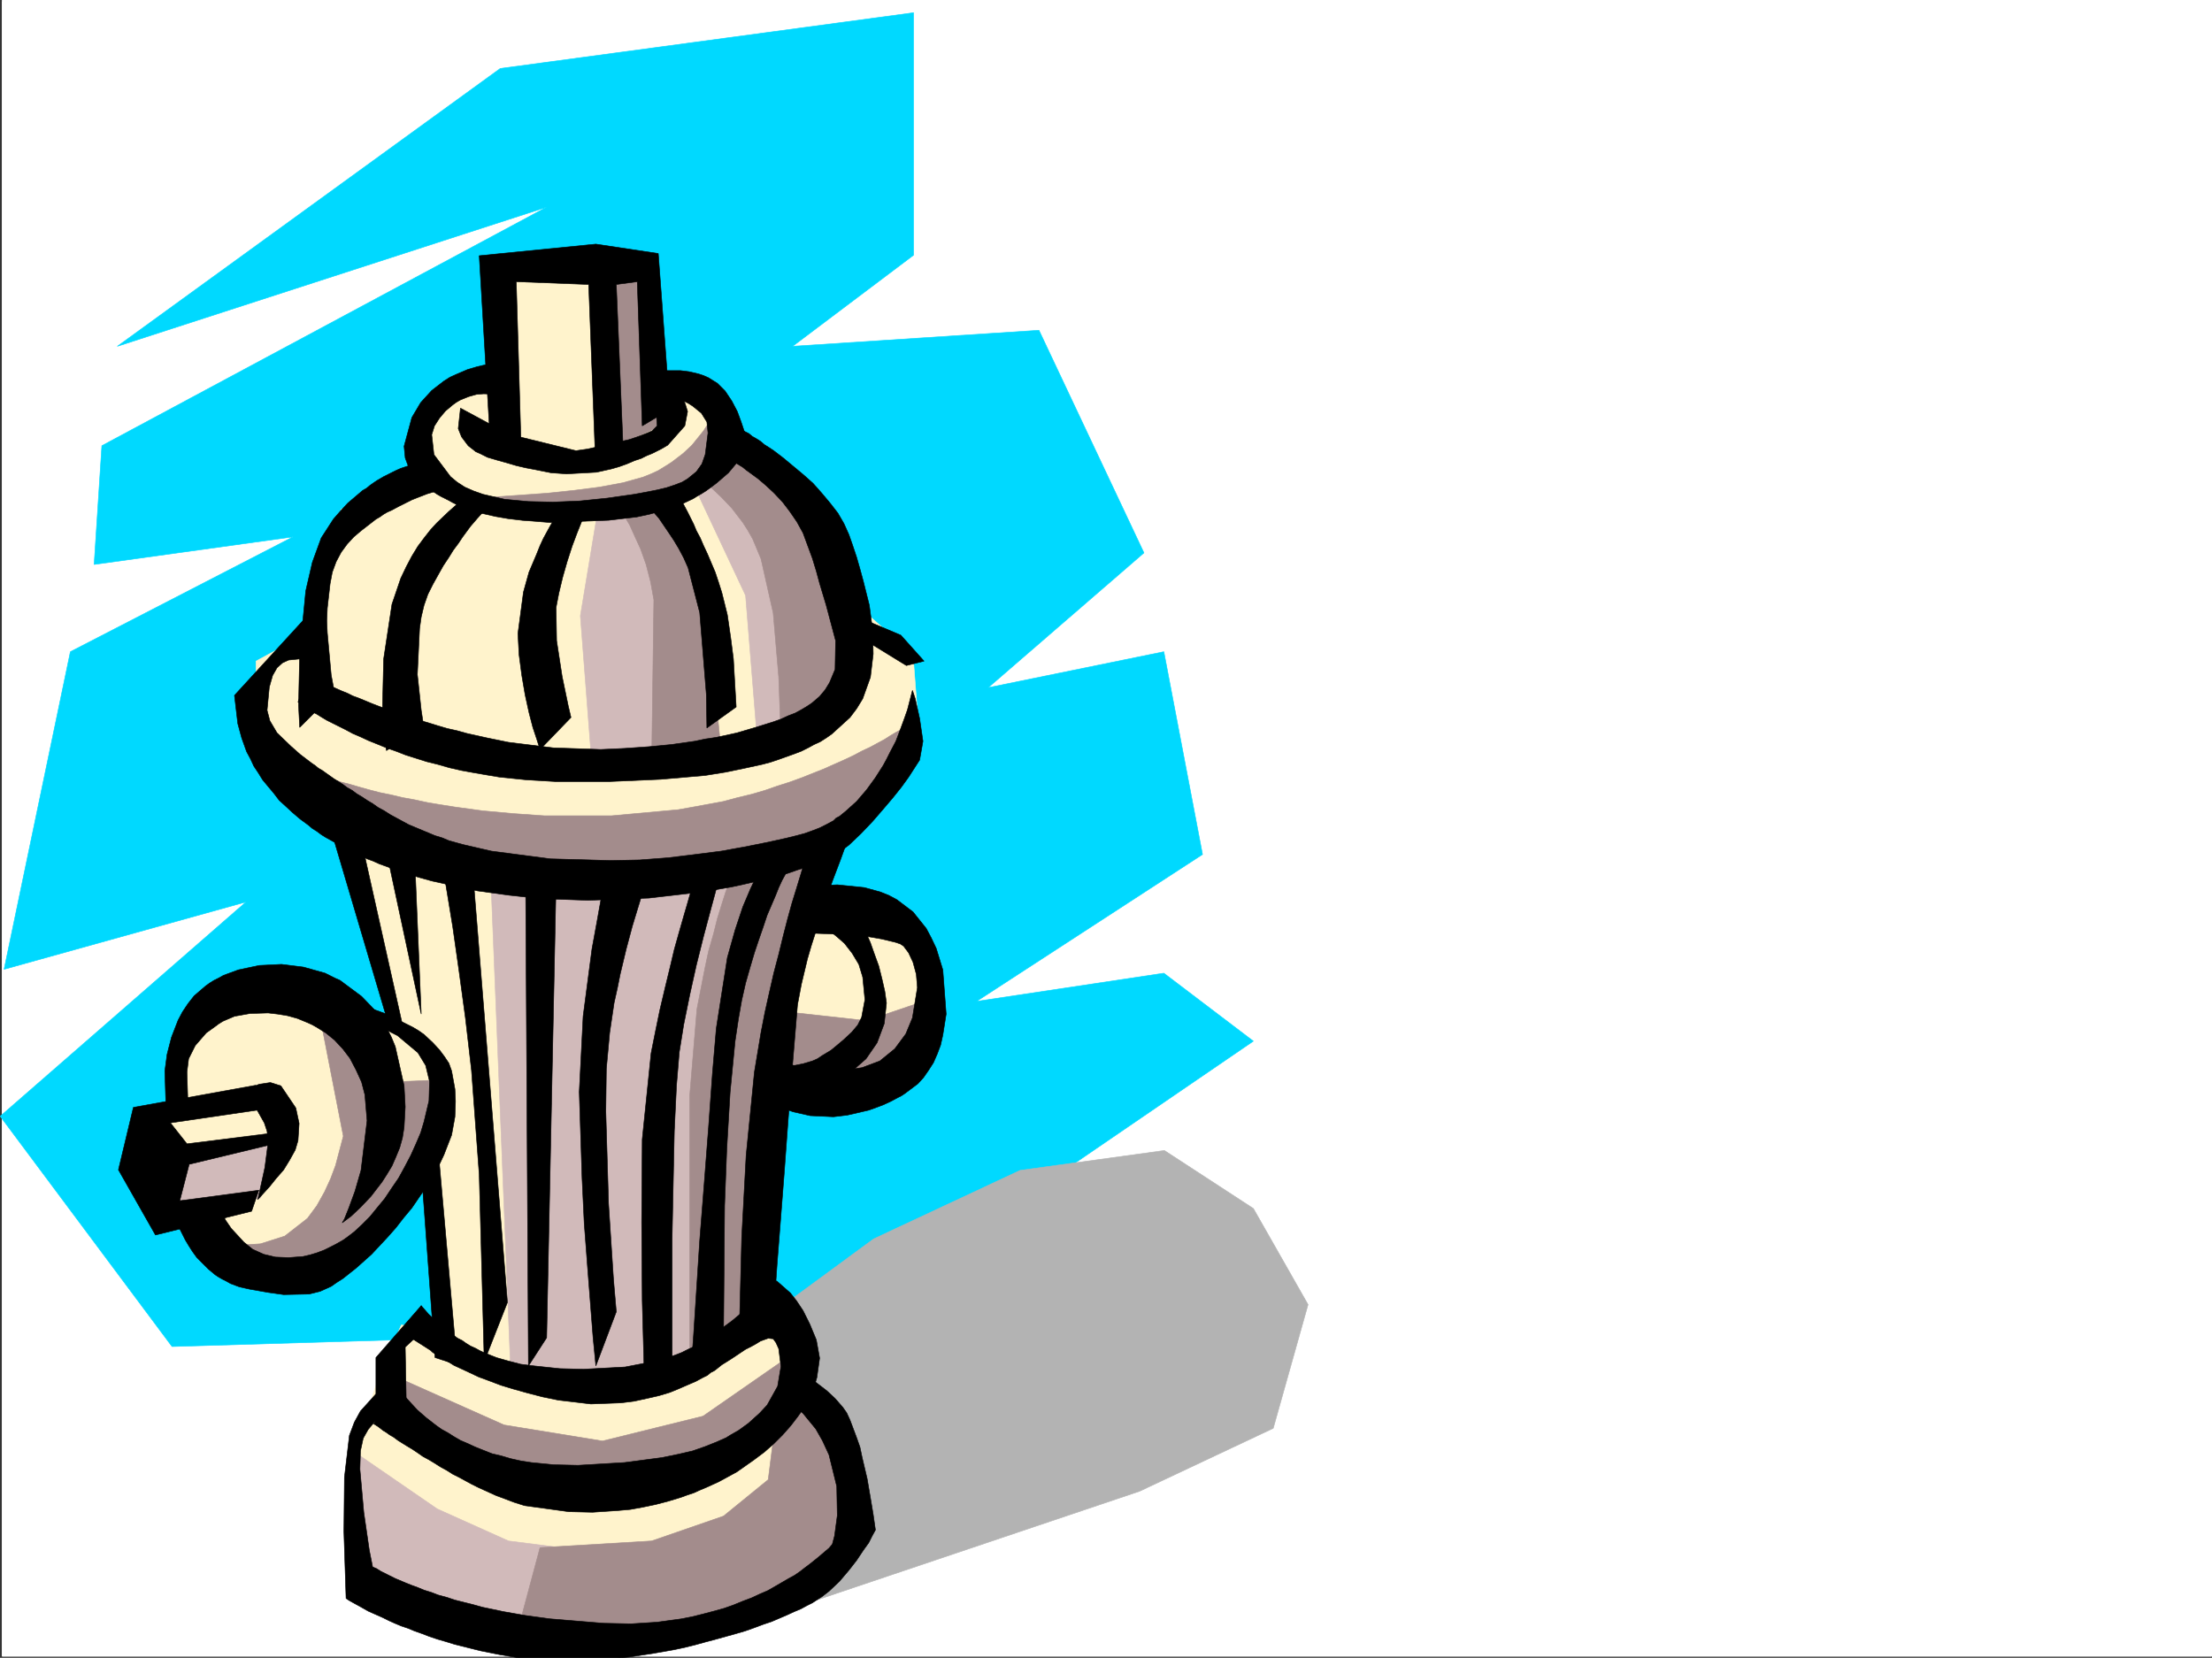 <svg xmlns="http://www.w3.org/2000/svg" width="2999.544" height="2248.25"><rect width="100%" height="100%" fill="#333333" stroke="none"/><defs><clipPath id="a"><path d="M0 0h2997v2244.137H0Zm0 0"/></clipPath><clipPath id="b"><path d="M463 1858h722v388.09H463Zm0 0"/></clipPath><clipPath id="c"><path d="M463 1857h723v389.09H463Zm0 0"/></clipPath></defs><path fill="#fff" d="M2.528 2246.297h2997.016V0H2.528Zm0 0"/><g clip-path="url(#a)" transform="translate(2.528 2.16)"><path fill="#fff" fill-rule="evenodd" stroke="#fff" stroke-linecap="square" stroke-linejoin="bevel" stroke-miterlimit="10" stroke-width=".743" d="M.742 2244.137h2995.531V-2.16H.743Zm0 0"/></g><path fill="#00d9ff" fill-rule="evenodd" stroke="#00d9ff" stroke-linecap="square" stroke-linejoin="bevel" stroke-miterlimit="10" stroke-width=".743" d="m159.122 469.629 519.25-376.766 560.422-75.62v328.792L1074.727 469.63l334.149-21.738 142.363 301.851-211.297 182.793 238.278-48.719 52.433 274.914-306.426 199.211 253.993-38.199 121.367 92.16-566.442 387.246-899.847 26.938-233-312.328 333.406-290.633L5.54 1314.504l89.89-430.688L397.4 728.043 127.65 765.5l10.476-161.055 603.156-323.55Zm0 0"/><path fill="#b3b3b3" fill-rule="evenodd" stroke="#b3b3b3" stroke-linecap="square" stroke-linejoin="bevel" stroke-miterlimit="10" stroke-width=".743" d="m564.474 2135.445 620.359-455.394 198.55-92.902 195.579-26.942 120.625 78.629 74.172 130.32-47.196 167.782-181.304 85.394-600.188 202.223zm0 0"/><path fill="#fff3cc" fill-rule="evenodd" stroke="#fff3cc" stroke-linecap="square" stroke-linejoin="bevel" stroke-miterlimit="10" stroke-width=".743" d="m1095.684 1214.133 137.126 37.457 32.96 83.168-24.71 110.848-227.055 33.703zM216.798 1544.45l30.73-139.313 81.68-73.39 136.344 11.964 78.668 145.336-54.66 199.996-160.352 40.43zm0 0"/><path fill="#fff3cc" fill-rule="evenodd" stroke="#fff3cc" stroke-linecap="square" stroke-linejoin="bevel" stroke-miterlimit="10" stroke-width=".743" d="m674.618 354.285 5.98 138.57-102.636 55.407-3.754 98.883-111.629 43.44-36.715 163.282-78.668 42.695v92.903l121.363 132.55 69.68 255.4-45.71 27.722 79.413 167.035 24.008 230.691-51.73-5.984-29.95 68.152-18.73 58.414-8.992 58.457-5.985 157.258 327.426 61.426 300.445-67.406 72.684-77.145-78.668-173.02-27.723-98.1-42.734-34.485 27.723-471.118 93.683-188.734 94.387-76.402-9.738-126.606-108.656-95.875-97.399-150.535-87.664-110.847-54.7-21.739-26.94-160.27Zm0 0"/><path fill="#d1baba" fill-rule="evenodd" stroke="#d1baba" stroke-linecap="square" stroke-linejoin="bevel" stroke-miterlimit="10" stroke-width=".743" d="m219.806 1562.438 167.074-21.704-33.703 83.872-130.36 27.722zm721.554-903.29 69.676 148.305 14.973 184.984 63.695-9.738-12.004-221.695-106.39-153.547zm-130.402 31.438-23.965 144.55 14.973 194.016h148.386L920.36 763.977l-69.676-110.852Zm-333.402 1276.34 115.382 79.37 96.657 43.442L790 2102.484l-57.711 119.844-239.762-52.434zm188.07-774.492 26.976 669.625 136.344 30.695 127.387-58.418 36.715-675.605zm0 0"/><path fill="#a38c8c" fill-rule="evenodd" stroke="#a38c8c" stroke-linecap="square" stroke-linejoin="bevel" stroke-miterlimit="10" stroke-width=".743" d="m656.634 674.867 84.648-5.984 35.973-3.754 35.23-4.496 32.219-5.98 26.937-7.508 11.262-4.497 9.738-4.496 9.735-5.984 8.25-5.238 15.719-12.004 12.003-11.223 15.72-19.473 5.277-8.25 3.714 74.176-109.363 52.434-145.375 2.969zm163.32-326.562 6.02 261.383 73.43-33.708-18.766-215.714zm239.762 1023.129 115.383 12.746 81.68-27.723-45.708 116.871-93.644 24.711-69.676-21.738zm-742.512 317.609 35.973-2.27 32.96-10.476 30.735-23.969 12.746-17.246 10.477-18.727 8.25-17.949 6.726-17.984 10.48-39.688-29.952-153.543 93.644 80.114 72.688-2.97-45.708 150.536-53.957 74.172-88.406 49.422-87.664-3.012zm200.074 169.262 166.332 74.136 133.371 21.739 136.34-33.703 115.387-80.157 51.687 77.145 38.985 172.273-102.637 80.157-170.086 58.414-185.058-14.977 30.69-114.602 151.356-8.992 97.399-33.703 60.683-49.422 8.993-71.164-130.36 71.164-182.047 18.727-148.386-62.168-60.684-55.445zm0 0"/><path fill="#a38c8c" fill-rule="evenodd" stroke="#a38c8c" stroke-linecap="square" stroke-linejoin="bevel" stroke-miterlimit="10" stroke-width=".743" d="m999.032 1167.723-3.012 7.468-6.726 20.254-5.238 14.192-5.239 16.5-6.023 19.472-5.238 20.957-6.727 23.227-5.238 24.71-10.52 53.958-9.734 116.832v376.766l93.683-89.891 9.735-367.031 69.68-246.406zM886.657 671.855l69.676 132.59 21.742 215.715-94.43 15.715 3.012-222.438-4.496-24.71-6.023-23.227-7.465-20.996-8.25-17.95-6.727-14.972-6.765-11.262-5.239-9.734zm57.672-24.71 3.012 1.484 6.726 5.242 11.258 8.25 12.75 12.004 14.23 14.973 14.977 19.472 6.723 10.48 6.765 12.005 11.223 26.937 16.5 73.43 7.469 86.883 3.754 101.855 106.39-116.832-21.703-135.598-54.699-95.875-87.664-77.144zm0 0"/><path fill="#a38c8c" fill-rule="evenodd" stroke="#a38c8c" stroke-linecap="square" stroke-linejoin="bevel" stroke-miterlimit="10" stroke-width=".743" d="m389.891 1035.875 8.25 3.012 10.48 3.754 14.231 5.238 8.993 2.973 8.996 3.011 10.476 3.012 11.262 3.71 11.965 3.013 12.746 3.754 13.488 3.753 14.235 3.715 14.976 3.012 15.754 3.754 16.461 2.969 17.246 3.754 17.984 3.011 18.73 2.973 38.2 5.238 41.211 3.754 42.738 3.012h90.633l90.672-8.25 20.957-3.754 20.254-3.715 20.215-3.754 19.472-5.238 18.77-4.5 17.945-5.238 17.242-6.02 16.5-5.242 16.461-5.98 15.016-5.981 14.977-5.984 13.488-6.02 13.488-5.984 12.707-5.98 11.262-5.985 11.223-5.238 9.734-5.278 9.777-5.242 8.211-5.238 7.508-4.496 6.723-3.715 6.023-4.496 5.239-3.012 4.496-3.012 7.468-5.238-109.363 160.309-263.77 52.433-281.714-12.004zm0 0"/><path fill-rule="evenodd" stroke="#000" stroke-linecap="square" stroke-linejoin="bevel" stroke-miterlimit="10" stroke-width=".743" d="m649.868 346.777 15.758 265.918h41.21l-6.765-230.687 98.18 3.754 9.738 252.39 37.457-18.73-9.734-233.66 28.465-3.754 6.722 195.5 37.457-22.485-15.715-211.218-84.652-12.746Zm0 0"/><path fill-rule="evenodd" stroke="#000" stroke-linecap="square" stroke-linejoin="bevel" stroke-miterlimit="10" stroke-width=".743" d="m659.641 494.34-12.746 3.012-12.746 3.753-15.718 6.727-8.25 3.754-8.25 5.238-16.5 12.746-14.977 16.461-11.96 20.215-10.52 38.945 1.523 15.754 5.242 14.235 8.992 11.965 12.707 12.003 3.754 2.973 4.496 2.266 3.754 2.972 4.496 3.012 5.239 3.008 4.496 2.23 5.984 3.012 5.277 2.969 5.985 3.012 5.98 3.011 13.489 5.239 15.757 3.714 16.461 3.754 17.246 3.012 18.727 2.227 38.2 3.011 79.413-3.011 38.239-4.497 17.207-3.714 16.5-4.496 15.718-4.497 14.27-6.02 12.707-5.983 6.023-3.754 5.239-2.973 5.98-3.75 5.242-3.754 8.992-6.726 16.5-14.235 11.223-13.488 8.25-11.223 6.723-9.734-2.227-10.52-2.27-10.476-4.495-13.489-5.239-14.234-7.468-14.23-8.993-13.453-10.52-10.516-5.98-3.715-5.984-3.754-6.762-3.012-6.726-2.226-12.746-3.012-11.965-1.488h-26.98l-7.509 28.465 12.004 2.972 11.965 3.754 13.492 5.239 7.504 3.753 5.985 3.754 12.004 9.739 7.468 11.964 1.524 15.012-3.754 29.207-4.496 12.711-7.508 10.516-11.965 9.734-7.508 4.461-9.734 3.754-11.262 3.75-12.707 3.012-15.015 2.972-16.461 3.012-36.715 5.238-36.715 3.754-35.969 1.485-33.707-.743-32.219-3.011-29.207-6.723-12.746-4.496-12.004-5.242-10.476-6.762-8.996-7.469-22.48-29.953-3.012-26.976 3.753-11.965 6.766-10.52 8.211-9.734 9.773-8.211 5.239-3.754 5.242-3.012 11.219-4.496 10.52-2.972 9.734-.782 22.484.782zm0 0"/><path fill-rule="evenodd" stroke="#000" stroke-linecap="square" stroke-linejoin="bevel" stroke-miterlimit="10" stroke-width=".743" d="m624.415 553.54-3.012 27.683 4.496 11.261 8.992 11.961 6.766 5.243 3.715 3.007 5.277 2.23 10.48 5.24 12.747 3.753 13.488 3.754 12.707 3.754 12.746 2.972 12.004 2.266 22.485 4.496 20.957 1.488 40.468-2.23 20.215-4.496 10.516-3.012 10.48-3.75 10.48-4.5 8.993-2.969 7.508-3.754 7.468-3.011 12-5.98 8.997-5.243 23.222-26.195 3.754-19.512-3.008-9.734-3.754-9.739-5.242-8.953-4.496-6.765-4.496-5.98-23.227 17.984 3.012 42.699-6.762 6.722-6.726 3.012-7.508 2.973-8.25 3.012-8.992 2.968-20.215 4.5-19.473 4.496-16.5 3.754-15.718 2.266-91.414-22.48zm-67.449 77.144-13.489 4.496-6.726 2.972-16.5 8.25-8.992 5.239-4.496 3.011-5.239 3.715-4.5 3.754-5.238 3.008-20.215 17.207-9.734 10.516-9.778 11.222-8.21 12.746-8.25 12.707-12.004 32.961-8.993 38.946-8.21 84.652-1.524 70.418 1.523 29.95 47.196-47.192-4.496-23.969-5.242-56.93-.743-16.46.743-17.243 3.753-32.965 2.973-15.715 5.238-14.234L462.58 749l8.25-11.223 8.992-9.734 9.738-8.25 20.215-15.719 5.239-3.012 5.238-3.714 5.238-3.008 5.281-2.27 9.735-5.238 8.992-4.496 8.996-4.5 7.465-2.969 13.492-5.242 12.746-3.75zm77.184 43.441-3.012 1.484-3.715 3.012-6.02 3.715-12.746 11.258-16.46 15.719-8.25 8.992-8.25 10.48-8.993 12.004-8.21 13.45-7.509 14.234-7.508 15.757-11.964 35.188-11.262 74.172-1.485 62.914 3.008 44.926 2.23 16.46 50.204-35.19-3.008-19.47-5.242-48.68 3.012-62.171 2.23-15.719 3.754-15.754 5.238-14.976 6.762-13.489 7.469-13.453 6.765-12.004 7.47-11.218 6.019-9.739 6.726-8.992 6.02-8.992 10.48-14.234 8.992-10.477 6.727-7.508 6.02-5.984zm119.882 25.453-8.254 14.23-8.992 16.462-4.496 9.738-4.496 11.258-10.48 24.714-7.505 26.977-7.468 56.148 1.484 28.465 3.754 28.465 4.496 26.235 5.238 23.968 5.243 20.215 5.238 15.719 4.496 14.234 41.953-43.441-3.71-15.719-8.25-39.687-7.509-48.72-.742-44.925 3.75-19.469 5.242-21.742 5.98-20.957 6.766-20.957 6.727-17.984 5.98-14.977 4.497-13.488zM870.9 677.094l10.519 12.004 11.965 13.492 12.746 18.726 7.508 11.223 6.722 11.223 6.766 12.746 5.98 13.488 15.72 60.645 8.995 110.886.742 45.668 39.723-28.465-3.75-65.14-3.754-29.246-4.496-30.692-7.469-29.953-4.496-14.23-4.5-13.489-10.476-24.714-5.278-11.258-4.496-10.48-5.242-9.735-3.754-8.992-8.21-16.461-6.763-12.75-5.242-9.735-4.496-7.468zm0 0"/><path fill-rule="evenodd" stroke="#000" stroke-linecap="square" stroke-linejoin="bevel" stroke-miterlimit="10" stroke-width=".743" d="m972.794 614.184 4.496 2.265 5.281 2.973 6.723 3.754 8.25 4.496 9.738 5.984 4.496 3.754 5.238 3.75 11.223 8.25 10.516 8.957 11.222 10.516 11.262 11.965 9.734 12.746 9.739 14.234 8.25 14.977 12.707 34.445 5.277 17.242 4.457 16.461 8.992 29.953 12.75 47.934-.746 38.945-7.504 17.985-5.984 9.738-7.508 8.992-10.476 8.992-6.727 4.496-7.508 4.496-8.25 4.496-9.734 3.754-9.738 4.496-10.477 3.715-12.004 3.754-11.965 3.754-12.746 3.754-12.746 3.715-13.492 3.012-14.23 3.011-14.977 2.227-14.23 3.012-31.477 4.496-31.477 2.972-32.218 2.266-32.22 1.488-64.433-2.23-60.683-7.508-29.207-5.98-13.493-3.012-13.488-2.973-13.488-3.754-13.492-3.008-12.746-3.753-11.965-3.715-12.746-3.754-11.262-3.754-11.219-3.754-11.223-3.715-10.52-3.754-10.476-3.754-9.738-3.754-8.992-3.754-8.992-3.714-8.25-3.008-7.469-3.754-7.508-2.973-13.488-6.02-10.48-5.241-8.993-4.497-6.765-2.968-5.239-3.012-14.23 36.715 6.762 4.496 7.468 5.238 5.239 3.754 6.023 2.973 5.98 3.754 7.508 4.496 7.47 3.754 17.983 8.992 9.739 5.238 10.476 4.496 11.262 5.242 11.223 4.497 12.746 5.238 12.746 4.496 13.488 5.238 14.235 4.5 14.23 4.496 14.977 3.715 15.757 4.496 16.461 3.754 16.5 3.008 17.242 2.973 17.95 3.011 36.715 3.754 38.238 2.227h74.918l68.187-2.969 60.684-5.281 27.723-4.457 25.453-5.278 24.008-5.238 11.222-2.973 11.223-3.753 10.515-3.754 10.48-3.754 9.735-3.715 8.992-4.496 8.25-4.496 8.25-3.754 8.211-5.238 7.508-5.243 24.711-22.48L1161.61 961l8.25-13.488 10.477-29.207 3.754-31.477-.742-32.219-4.497-33.703-8.25-32.965-4.496-16.46-4.496-15.715-5.242-15.758-5.238-14.977-6.727-14.976-8.25-14.23-10.476-13.49-11.262-13.452-11.965-13.488-13.488-12.004-13.492-11.223-13.489-11.223-12.746-9.734-6.726-4.496-6.02-3.754-5.238-4.496-5.984-3.754-5.239-2.973-4.496-3.754-8.992-4.496-6.023-4.496-5.981-3.012zm0 0"/><path fill-rule="evenodd" stroke="#000" stroke-linecap="square" stroke-linejoin="bevel" stroke-miterlimit="10" stroke-width=".743" d="m415.384 836.66-97.438 106.356 4.5 38.199 5.278 19.473 6.722 18.726 5.242 9.738 4.496 9.735 5.98 8.992 6.024 9.738 7.47 8.992 7.507 8.954 7.504 9.777 8.996 8.21 9.734 8.993 9.735 8.25 11.222 8.25 5.239 4.496 6.023 3.715 5.98 4.496 5.985 3.754 6.762 3.754 6.726 3.754 5.985 3.715 7.503 3.753 6.766 3.75 7.469 3.754 7.508 2.973 7.468 3.754 8.25 3.012 8.25 3.753 8.25 2.97 8.25 3.011 8.993 2.973 8.21 3.011 8.993 3.008 9.738 2.973 18.727 5.238 20.253 4.496 20.957 4.5 20.997 4.496 21.742 3.008 21.699 2.973 20.996 2.27 42.7 3.007 42.695 1.488 82.421-3.011 38.985-4.496 37.457-4.496 35.191-5.985 17.243-3.754 15.757-3.71 15.72-3.755 14.23-3.753 14.234-3.754 12.746-4.496 12.004-3.754 11.223-4.457 10.476-3.754 8.992-4.496 8.25-4.496 7.508-4.5 11.223-8.25 16.5-15.715 15.719-16.504 14.23-16.461 12.75-14.973 12-14.976 9.738-13.489 8.211-12.746 6.766-10.48 4.496-25.453-4.496-30.735-5.985-26.937-3.753-11.262-6.762 26.234-4.5 12.746-5.238 14.235-5.98 15.719-8.25 15.718-4.497 8.993-4.5 8.25-5.238 8.21-5.239 8.25-5.984 8.25-6.02 8.25-13.488 15.72-14.976 13.487-8.25 6.727-4.496 2.266-3.715 3.714-9.778 5.243-8.992 4.496-9.734 3.754-10.48 3.754-11.22 3.007-12.003 2.973-13.492 3.012-13.489 2.969-14.976 3.011-14.973 3.012-16.5 2.973-16.46 3.008-35.231 4.5-36.715 4.496-38.946 2.968-38.98.786-81.68-2.27-80.156-10.48-38.945-8.993-18.766-5.238-8.953-3.754-9.777-2.973-17.985-7.507-8.953-3.75-8.996-3.754-8.25-4.5-8.25-4.457-8.25-4.496-8.25-5.278-8.21-4.457-7.509-5.277-7.504-4.457-6.726-4.5-7.508-4.496-5.98-4.496-6.727-3.754-6.02-4.496-5.984-3.754-5.98-3.754-5.243-3.715-5.277-3.75-5.238-3.754-5.242-3.012-4.496-3.714-4.497-3.012-15.718-11.965-12.746-11.262-18.727-17.984-9.738-16.461-3.754-14.23 3.012-31.477 4.496-15.719 5.984-10.48 7.504-6.723 8.21-3.754 15.016-1.488 5.985.746zm751.504 27.684 62.168 38.203 23.968-5.985-31.476-35.187-53.176-22.484zM346.45 1471.8l-165.586 29.954-20.254 84.652 50.203 88.403 130.36-32.22 9.777-28.464-107.176 14.234 12.746-49.422 121.368-29.246-11.223-12.71-113.152 14.234-22.446-28.465 132.59-19.473zm0 0"/><path fill-rule="evenodd" stroke="#000" stroke-linecap="square" stroke-linejoin="bevel" stroke-miterlimit="10" stroke-width=".743" d="m335.192 1477.785 4.496-2.23 5.98-3.008 6.024-2.23 14.973-2.27 14.234 4.5 20.215 29.988 4.496 20.957-1.484 23.227-3.754 12.707-7.469 13.488-8.25 13.492-10.48 12-8.992 11.223-8.25 8.992-7.508 8.25 3.011-12.746 6.727-30.73 4.496-34.45-1.488-14.972-3.754-11.223-9.734-17.242-6.727-14.234zm0 0"/><path fill-rule="evenodd" stroke="#000" stroke-linecap="square" stroke-linejoin="bevel" stroke-miterlimit="10" stroke-width=".743" d="m225.048 1500.266-1.489-47.934 3.012-22.484 5.98-23.188 8.997-23.223 5.98-11.261 7.508-11.223 8.25-10.476 10.48-8.997 5.239-4.496 5.238-3.754 5.984-3.753 6.02-2.97 6.727-3.753 5.98-2.23 14.273-5.239 14.23-3.012 14.235-3.011 29.95-1.485 29.988 3.754 29.21 8.211 13.489 6.766 6.727 2.969 6.02 4.5 23.226 17.242 19.472 20.215 7.504 11.261 7.469 11.961 6.023 12.004 5.239 12.711 11.965 53.176 1.523 28.465-1.523 27.718-2.231 14.235-3.754 13.488-5.238 12.746-5.238 11.965-6.766 11.223-6.723 10.52-7.508 9.734-7.468 9.734-14.274 14.977-12.707 11.964-12.004 8.993 3.012-5.239 5.984-14.976 8.25-22.48 8.25-28.466 8.211-67.41-2.972-35.187-4.496-17.246-7.508-16.461-8.25-15.719-9.735-12.746-11.222-12.004-12.004-9.734-5.984-3.715-5.981-3.754-6.766-3.754-6.722-3.012-12.75-5.238-13.489-3.754-13.488-2.226-12.746-1.489-24.71.742-21 3.754-15.716 6.727-5.984 3.754-6.02 4.496-10.48 7.469-14.977 17.242-8.992 17.988-2.265 17.945 1.523 49.461zm0 0"/><path fill-rule="evenodd" stroke="#000" stroke-linecap="square" stroke-linejoin="bevel" stroke-miterlimit="10" stroke-width=".743" d="m239.278 1655.297 5.238 12.75 6.766 13.488 4.496 7.508 5.238 8.21 5.985 8.25 7.508 7.509 8.25 8.21 8.992 7.505 4.496 2.972 5.238 3.012 5.985 3.012 5.238 2.968 12.004 4.5 13.488 3.008 25.457 4.496 20.996 2.973 34.445-.742 15.016-3.715 14.977-6.766 7.465-5.238 8.253-5.238 17.985-14.235 20.996-18.726 10.48-11.223 11.22-12.004 11.26-12.707 10.481-13.488 11.262-13.492 9.734-14.23 9.735-14.235 8.992-14.973 8.254-14.234 6.723-14.23 10.48-26.981 4.496-24.711.742-20.957-.742-16.5-4.496-24.711-3.754-10.48-5.984-8.993-6.723-8.992-8.996-9.738-12-11.223-7.469-5.238-7.508-4.496-8.992-4.496-8.996-4.496-17.984-8.992-8.25-3.012-8.211-2.973-14.274-5.238-13.449-4.496 20.957 29.949 12.004 3.012 11.965 4.496 6.766 3.715 7.468 3.754 27.723 23.226 10.516 17.242 5.238 21.7-.742 26.238-6.762 28.465-4.5 14.972-6.723 15.719-6.765 14.977-8.25 15.718-8.211 14.973-9.735 14.234-8.996 13.489-10.515 12.746-9.735 11.965-10.48 10.52-10.48 9.734-9.735 7.468-5.277 3.754-5.243 3.012-5.238 2.969-4.496 2.27-10.48 5.237-9.735 3.754-9.734 2.973-9.738 2.266-19.512 1.488-17.985-.742-15.718-3.754-14.973-6.727-12.004-9.734-17.246-18.73-8.21-12.004-3.009-9.735zm0 0"/><path fill-rule="evenodd" stroke="#000" stroke-linecap="square" stroke-linejoin="bevel" stroke-miterlimit="10" stroke-width=".743" d="m449.833 1128.777 77.183 260.641 19.473 3.754-56.93-254.656zm122.89 477.098 17.204 235.188 29.992 9.734-24.711-280.11zm525.973-461.379-2.266 7.469-6.726 20.996-4.496 14.977-5.238 17.242-6.024 19.472-5.98 21.7-5.985 23.226-6.02 24.711-6.726 25.453-5.98 26.238-6.024 26.977-5.238 26.941-8.992 53.918-11.223 113.118-5.984 110.847-3.008 118.356 47.191-26.98 3.754-54.66 4.496-56.93 5.239-67.41 5.242-71.16 5.238-65.923 7.508-90.633 5.238-27.683 8.25-34.489 5.242-17.945 5.98-18.73 5.24-17.985 6.023-18.73 5.98-17.242 5.984-16.461 10.516-27.723 6.727-18.726 2.265-6.727zm0 0"/><path fill-rule="evenodd" stroke="#000" stroke-linecap="square" stroke-linejoin="bevel" stroke-miterlimit="10" stroke-width=".743" d="m571.2 1770.684 9.734 11.222 12.747 11.961 16.5 13.492 5.238 3.754 5.242 3.754 5.98 2.969 5.243 3.754 6.02 3.754 6.726 3.011 6.761 3.715 6.727 3.012 7.508 3.008 7.469 2.972 15.757 4.497 17.243 4.496 17.945 2.27 35.23 3.714 32.22.781 56.187-3.011 46.449-8.993 20.254-6.726 9.734-3.754 8.992-4.496 9.739-4.496 9.734-5.98 5.242-3.012 5.238-3.012 4.497-3.715 5.238-3.754 20.254-14.973 18.73-15.718 16.461-14.235 12.746-12.004 12.004-11.96 18.73 16.46 8.25 10.477 8.993 13.488 8.992 17.989 8.992 21.699 4.457 24.71-3.715 26.239-3.754 12.746-5.98 13.45-6.766 13.488-8.992 12.75-9.734 12.707-11.223 12.746-12.004 12.004-12.746 11.222-14.976 11.219-7.508 5.242-7.465 5.278-7.508 5.238-8.25 4.496-8.21 4.496-8.25 4.457-16.5 7.508-8.997 3.754-8.25 3.754-8.992 2.972-8.211 3.012-17.242 5.238-17.242 4.496-17.989 3.754-16.46 2.973-17.243 1.523-33.703 2.23-32.219-.745-59.941-8.25-14.23-4.496-15.758-5.98-8.25-3.012-8.211-3.715-16.5-7.508-8.996-4.496-8.25-4.496-8.211-4.496-8.993-4.496-8.25-5.239-8.25-4.5-8.25-5.238-7.468-4.496-8.25-4.496-7.508-5.239-6.723-4.496-7.508-4.5-5.984-3.71-5.98-3.754-6.024-4.497-5.238-3.011-5.238-3.754-3.754-2.23-6.727-5.239-6.02-3.754 29.989-54.66 3.012 5.238 9.734 12.707 7.469 8.25 8.992 9.739 12.004 10.476 13.492 10.48 7.465 5.278 8.25 4.496 8.25 5.238 8.996 5.243 10.476 4.496 9.739 4.496 11.258 4.496 11.222 4.457 12.746 3.012 12.746 3.753 13.493 3.008 14.23 2.23 30.695 3.012 32.961.743 62.95-3.754 50.949-6.727 21.738-4.496 19.473-4.496 17.242-6.02 14.976-5.984 13.489-5.98 5.984-3.754 5.238-2.973 5.278-3.012 5.242-3.754 8.25-5.98 14.973-13.488 10.48-11.223 14.23-25.492 4.497-26.942-3.008-23.968-3.715-8.25-3.754-5.239-6.766-.742-10.476 3.754-5.984 3.711-6.766 3.754-7.465 3.754-6.766 4.496-6.726 4.5-6.762 4.496-5.984 3.754-5.98 3.71-7.509 6.024-3.011 2.227-4.496 2.23-4.457 3.754-7.508 3.754-8.25 4.496-10.48 4.496-12 5.239-12.75 5.242-14.973 4.496-16.461 3.754-17.246 3.754-17.985 2.226-40.468 1.489-44.184-5.243-21.738-4.496-20.215-5.238-18.77-5.238-17.203-5.242-15.758-5.98-14.23-5.24-12.746-6.023-11.223-5.238-9.738-4.496-8.25-5.242-7.465-3.715-6.023-3.75-7.47-5.242-2.265-2.266-26.98-17.207zm0 0"/><path fill-rule="evenodd" stroke="#000" stroke-linecap="square" stroke-linejoin="bevel" stroke-miterlimit="10" stroke-width=".743" d="m571.2 1770.684-61.426 70.379v70.417l1.485 20.961 39.726-25.457-1.488-80.152 11.223-10.48 9.734-3.754h8.996zm0 0"/><g clip-path="url(#b)" transform="translate(2.528 2.16)"><path fill-rule="evenodd" d="m531.21 1872.605-7.464 3.754-7.508 5.243-9.738 7.503-20.254 22.446-8.21 15.015-6.763 17.946-6.726 56.93-.742 73.43 2.972 90.593 4.496 3.012 6.762 3.754 8.211 4.496 10.52 5.98 6.726 3.012 6.762 2.972 6.726 3.012 7.508 3.754 8.25 3.715 8.953 3.75 8.993 3.012 8.992 3.754 10.52 3.714 9.734 3.754 11.222 3.754 10.48 3.012 12.005 3.715 12.004 3.008 11.964 3.011 12 2.973 26.239 5.238 26.941 4.496 28.504 2.27 58.414 1.484 61.465-5.238 29.95-4.496 29.991-5.242 14.23-3.008 14.977-3.715 13.489-3.754 14.234-3.754 26.977-7.508 12.746-3.714 12.71-4.497 12-4.496 11.223-3.754 10.52-4.496 10.476-4.496 9.739-4.496 8.992-3.754 8.25-4.496 7.469-3.715 6.765-4.496 5.98-3.754 9.735-7.507 14.234-13.45 12.747-15.015 10.48-13.45 8.992-13.492 7.508-10.476 4.496-8.996 4.496-8.25-3.012-20.957-3.753-22.48-4.496-26.2-6.727-28.465-3.008-14.23-4.496-12.747-8.996-23.968-4.496-9.739-5.238-7.503-10.48-11.965-11.22-10.48-19.511-14.977-8.211-4.496-6.024-3.754-5.98-2.266-9.735 43.441 5.239 2.266 12.004 10.48 17.203 20.958 8.992 15.757 8.992 19.47 10.52 42.698.742 39.688-3.754 27.719-3.012 11.222-4.496 5.242-14.973 12.747-11.222 8.992-6.024 4.496-6.722 5.238-7.508 5.242-8.25 4.496-17.985 10.477-10.48 5.984-10.48 4.496-11.22 5.239-12.003 4.496-12.746 5.238-12.75 4.5-13.488 3.75-14.23 3.754-14.978 3.754-14.976 2.973-32.961 4.496-35.227 2.27-37.46-.782-72.688-5.984-32.96-4.497-29.95-5.238-28.504-5.984-13.488-3.754-11.965-2.969-12.004-3.012-11.223-3.753-11.261-3.012-9.735-3.715-9.734-3.012-8.996-3.75-8.25-2.972-7.47-3.012-14.23-5.98-10.52-5.243-8.991-4.496-5.98-3.754-5.243-2.226-4.496-22.485-7.508-51.687-5.238-58.418.742-24.711 3.754-17.242 6.766-11.965 8.25-9.735 8.21-7.507 4.497-3.012 3.754-2.23 8.25-3.75 6.726-2.231 5.238-1.523zm0 0"/></g><g clip-path="url(#c)" transform="translate(2.528 2.16)"><path fill="none" stroke="#000" stroke-linecap="square" stroke-linejoin="bevel" stroke-miterlimit="10" stroke-width=".743" d="m531.21 1872.605-7.464 3.754-7.508 5.243-9.738 7.503-20.254 22.446-8.21 15.015-6.763 17.946-6.726 56.93-.742 73.43 2.972 90.593 4.496 3.012 6.762 3.753 8.211 4.497 10.52 5.98 6.726 3.012 6.762 2.972 6.726 3.012 7.508 3.754 8.25 3.715 8.953 3.75 8.993 3.012 8.992 3.754 10.52 3.714 9.734 3.754 11.222 3.754 10.48 3.012 12.005 3.715 12.004 3.008 11.964 3.011 12 2.973 26.239 5.238 26.941 4.496 28.504 2.27 58.414 1.484 61.465-5.238 29.95-4.496 29.991-5.242 14.23-3.008 14.977-3.715 13.489-3.754 14.234-3.754 26.977-7.508 12.746-3.714 12.71-4.497 12-4.496 11.223-3.754 10.52-4.496 10.476-4.496 9.739-4.496 8.992-3.754 8.25-4.496 7.469-3.715 6.765-4.496 5.98-3.754 9.735-7.508 14.234-13.449 12.747-15.015 10.48-13.45 8.992-13.492 7.508-10.476 4.496-8.996 4.496-8.25-3.011-20.957-3.754-22.48-4.497-26.2-6.726-28.465-3.008-14.23-4.496-12.747-8.996-23.968-4.496-9.739-5.238-7.503-10.48-11.965-11.22-10.48-19.511-14.977-8.211-4.496-6.024-3.754-5.98-2.266-9.735 43.441 5.239 2.266 12.004 10.48 17.203 20.958 8.992 15.757 8.992 19.47 10.52 42.698.742 39.688-3.754 27.719-3.012 11.222-4.496 5.242-14.973 12.746-11.222 8.993-6.024 4.496-6.722 5.238-7.508 5.242-8.25 4.496-17.985 10.477-10.48 5.984-10.48 4.496-11.22 5.239-12.003 4.496-12.746 5.238-12.75 4.5-13.488 3.75-14.231 3.754-14.977 3.754-14.976 2.973-32.961 4.496-35.227 2.27-37.46-.782-72.688-5.984-32.96-4.497-29.95-5.238-28.504-5.984-13.488-3.754-11.965-2.969-12.004-3.012-11.223-3.754-11.261-3.011-9.735-3.715-9.734-3.012-8.996-3.75-8.25-2.972-7.47-3.012-14.23-5.98-10.52-5.243-8.991-4.496-5.98-3.754-5.243-2.226-4.496-22.485-7.508-51.687-5.238-58.418.742-24.711 3.754-17.242 6.766-11.965 8.25-9.735 8.21-7.507 4.497-3.012 3.754-2.23 8.25-3.75 6.726-2.231 5.238-1.523zm0 0"/></g><path fill-rule="evenodd" stroke="#000" stroke-linecap="square" stroke-linejoin="bevel" stroke-miterlimit="10" stroke-width=".743" d="m1034.259 1173.703-8.25 14.234-8.25 17.243-10.477 24.71-10.48 31.438-10.516 37.457-14.977 95.871-5.238 61.43-5.242 72.644-5.98 77.145-6.024 76.402-8.25 127.348-3.715 52.434 44.184-41.211 1.527-185.766 2.969-77.14 4.496-76.403 6.766-69.637 4.496-29.992 4.496-25.453 5.242-23.226 5.98-20.957 5.985-20.215 6.02-17.985 5.98-17.242 5.242-15.719 11.223-26.199 4.496-11.258 4.496-9.738 8.25-14.977 6.762-11.96zm-91.414 15.719-3.012 8.992-7.469 26.238-5.238 17.946-6.02 20.996-6.726 23.969-6.024 25.453-6.722 27.722-6.727 28.465-6.02 29.207-5.984 29.953L870.9 1545.23l-.742 112.336.742 106.352 3.012 110.848 37.457-12.707v-182.754l3.012-145.332 2.972-62.172 3.754-44.926 6.02-37.457 8.21-40.43 4.497-20.254 4.496-20.215 9.738-38.94 8.992-33.708 7.508-27.719 6.723-24.71zm-122.891 6.766-5.242 24.71-5.239 29.208-6.726 36.714-12 91.375-5.242 102.602 3.754 116.086 2.972 62.168 4.496 59.199 7.508 95.871 3.754 38.203 27.723-73.43-3.754-43.44-6.766-103.34-3.715-125.083.743-57.672 4.496-48.718 5.984-40.43 4.496-20.215 3.754-18.73 8.25-34.446 8.211-30.734 7.508-24.711 5.98-19.469 6.024-15.718zm-107.137 0 3.754 656.136 24.711-38.203 12.75-614.965zm-113.113-25.497 6.723 40.47 7.507 45.671 8.211 57.672 8.993 65.922 8.25 71.16 10.48 141.582 6.766 253.133 31.472-80.113-47.23-586.5zm-85.434-61.386 56.93 265.882-8.996-214.23zm605.383 91.379 15.758-.782 36.715 3.754 21.7 5.98 11.26 4.497 11.224 6.023 21.738 16.461 17.988 22.48 6.723 12.708 6.765 14.234 8.993 29.246 4.496 59.903-4.496 28.464-3.008 13.489-4.5 11.965-5.239 12.003-6.722 10.477-6.766 9.738-7.508 8.25-17.945 13.488-4.5 2.973-4.496 2.266-9.774 5.242-9.734 4.496-9.738 3.715-10.477 3.754-9.738 2.265-19.473 4.496-18.726 2.231-31.477-1.484-23.226-5.243-16.5-6.02-9.735-5.241-3.012-2.969 12.747-53.176 4.496 1.485 12.75 3.011 19.468 3.715 23.227 3.008h25.492l24.711-3.75 23.969-8.996 20.254-16.461 14.976-20.215 8.992-21.738 6.727-41.172-1.488-17.988-4.496-16.5-5.98-12.707-6.766-8.993-4.497-3.011-6.726-2.227-18.727-4.496-21.738-3.754-24.715-2.23-62.207-2.266zm0 0"/><path fill-rule="evenodd" stroke="#000" stroke-linecap="square" stroke-linejoin="bevel" stroke-miterlimit="10" stroke-width=".743" d="m1102.45 1249.363 8.953 4.496 10.52 5.98 5.238 4.497 5.984 4.5 12.004 10.477 10.477 13.488 8.992 14.976 5.242 17.242 3.008 30.696-4.496 23.969-5.238 10.476-8.25 9.738-11.262 10.477-13.45 11.262-3.753 2.972-3.754 2.266-7.508 4.496-6.723 4.5-6.765 2.969-12.707 3.754-11.262 2.27h-16.46l-5.278-1.528 7.504 27.723 92.16-18.727 18.73-16.46 14.973-21.743 9.777-26.195 2.973-27.723-2.23-15.719-3.754-16.5-4.497-17.984-5.984-16.461-5.277-14.977-5.239-12.004-4.496-11.222-39.687-31.473zm0 0"/></svg>

